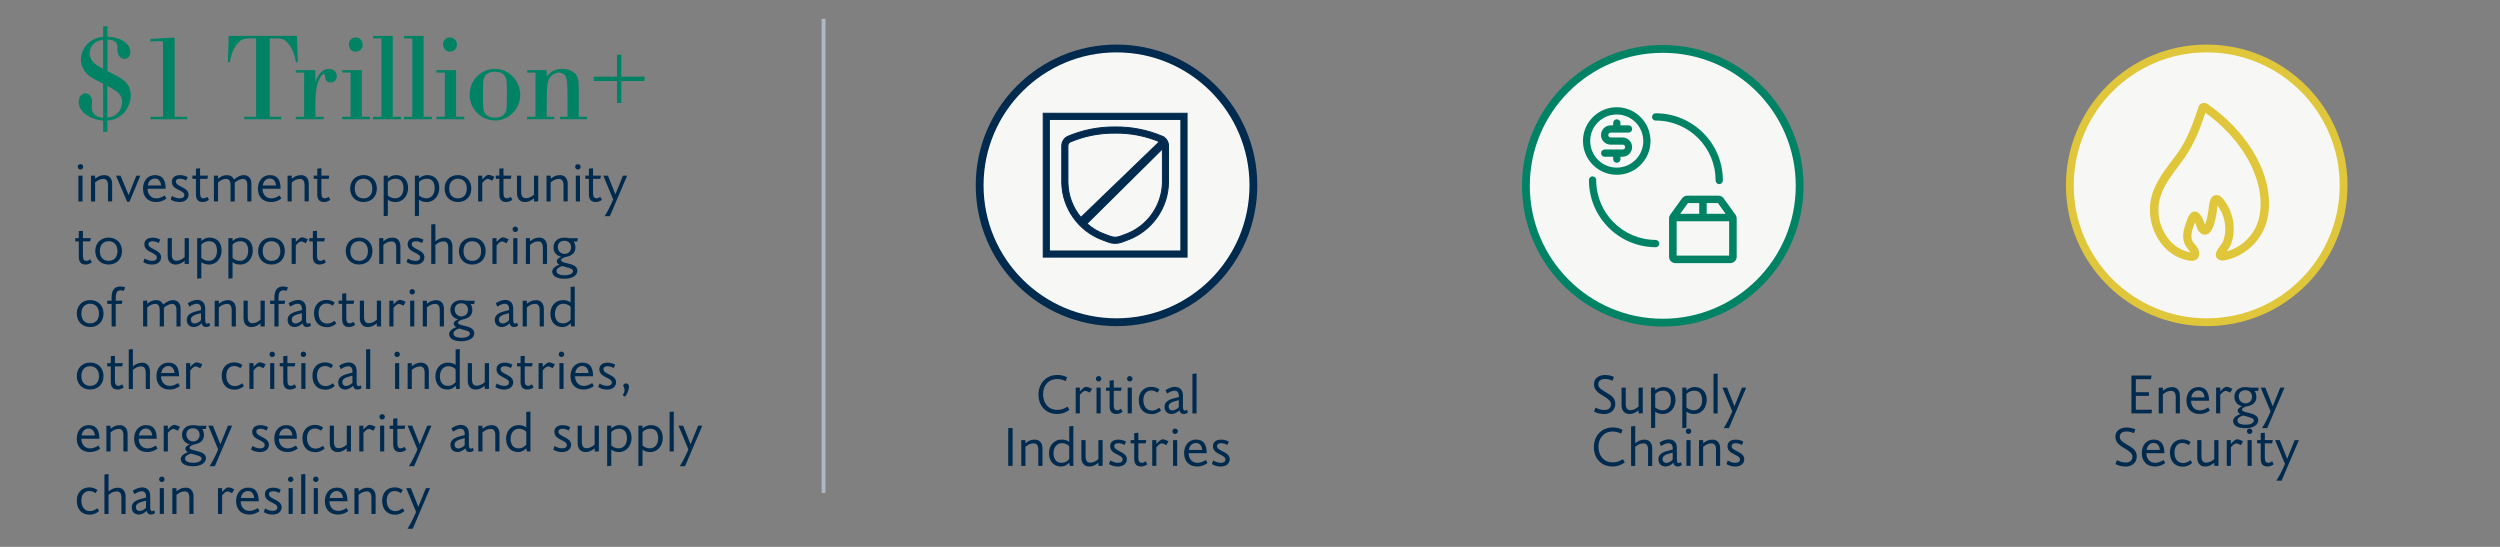 <?xml version="1.0" encoding="UTF-8"?><svg id="Layer_1" xmlns="http://www.w3.org/2000/svg" viewBox="0 0 640 140"><rect x="0" y="0" width="640" height="140" fill="#808080" stroke="none"/><circle cx="285.83" cy="47.45" r="35.04" style="fill:#f7f8f6; stroke:#002a4e; stroke-linecap:round; stroke-linejoin:round; stroke-width:2px;"/><circle cx="425.67" cy="47.56" r="35.04" style="fill:#f7f8f6; stroke:#008265; stroke-linecap:round; stroke-linejoin:round; stroke-width:2px;"/><circle cx="564.92" cy="47.45" r="35.04" style="fill:#f7f8f6; stroke:#e0c63a; stroke-linecap:round; stroke-linejoin:round; stroke-width:2px;"/><path d="m27.48,18.18c2.11,1.06,3.17,1.63,3.94,2.21,1.38,1.02,2.05,2.37,2.05,4.06,0,2.11-1.12,4.22-2.88,5.41-.9.58-1.7.86-3.1,1.02v2.88h-1.09v-2.88c-3.58-.32-6.27-2.4-6.27-4.8,0-1.22.77-2.18,1.76-2.18.93,0,1.73.99,1.66,2.05q-.06,1.18-.06,1.38c0,.86.16,1.44.54,1.82.58.61,1.44.99,2.37.99v-8.7c-.29-.16-.54-.29-.7-.38-2.4-1.22-2.85-1.5-3.58-2.3-.86-.93-1.41-2.27-1.41-3.55,0-1.79.96-3.58,2.5-4.67.9-.61,1.7-.9,3.2-1.15v-2.66h1.09v2.66c3.42.1,5.86,1.76,5.86,3.97,0,1.02-.61,1.7-1.47,1.7-.77,0-1.41-.51-1.66-1.28-.19-.51-.19-.61-.19-1.98,0-.99-.9-1.6-2.53-1.66v8.06Zm-1.09-8c-2.05.22-3.42,1.6-3.42,3.42,0,1.06.54,2.14,1.47,2.82.48.38.8.58,1.95,1.22v-7.46Zm1.09,19.93c.96-.13,1.41-.29,2.02-.67,1.09-.74,1.76-1.98,1.76-3.26,0-1.76-.83-2.66-3.78-4.19v8.13Z" style="fill:#008265; stroke-width:0px;"/><path d="m41.72,11.33c0-.64-.06-.8-.38-.8h-.45l-2.37.1v-.67l6.18-.35v20.29h3.2v.64h-9.38v-.64h3.2V11.33Z" style="fill:#008265; stroke-width:0px;"/><path d="m65.56,9.83h-1.09c-2.11-.03-2.75.19-3.71,1.34-1.02,1.31-1.6,2.75-1.95,4.77h-.48l.22-6.75h17.47l.22,6.75h-.48c-.35-2.02-.93-3.46-1.92-4.77-.99-1.15-1.6-1.38-3.71-1.34h-1.09v20.06h2.98v.64h-9.47v-.64h3.01V9.83Z" style="fill:#008265; stroke-width:0px;"/><path d="m77.85,18.59h-2.14v-.64h5.02v3.04c.86-2.27,1.98-3.36,3.46-3.36,1.18,0,2.02.77,2.02,1.86,0,.93-.67,1.63-1.57,1.63-.83,0-1.38-.58-1.44-1.5-.03-.58-.06-.67-.32-.67-.22,0-.58.32-.86.8-.96,1.63-1.28,3.46-1.28,7.17v2.98h2.11v.64h-7.14v-.64h2.14v-11.29Z" style="fill:#008265; stroke-width:0px;"/><path d="m89.75,18.59h-2.14v-.64h5.02v11.94h2.11v.64h-7.14v-.64h2.14v-11.29Zm3.1-7.17c0,1.02-.8,1.82-1.79,1.82s-1.76-.8-1.76-1.86.74-1.79,1.76-1.79,1.79.8,1.79,1.82Z" style="fill:#008265; stroke-width:0px;"/><path d="m97.66,9.83h-2.14v-.64h5.02v20.7h2.11v.64h-7.14v-.64h2.14V9.83Z" style="fill:#008265; stroke-width:0px;"/><path d="m105.56,9.83h-2.14v-.64h5.02v20.7h2.11v.64h-7.14v-.64h2.14V9.83Z" style="fill:#008265; stroke-width:0px;"/><path d="m113.88,18.59h-2.14v-.64h5.02v11.94h2.11v.64h-7.14v-.64h2.14v-11.29Zm3.1-7.17c0,1.02-.8,1.82-1.79,1.82s-1.76-.8-1.76-1.86.74-1.79,1.76-1.79,1.79.8,1.79,1.82Z" style="fill:#008265; stroke-width:0px;"/><path d="m133.18,24.32c0,3.58-2.94,6.53-6.46,6.53s-6.5-2.94-6.5-6.62,2.91-6.59,6.46-6.59,6.5,2.94,6.5,6.69Zm-9.18-4.61c-.32.64-.35,1.09-.35,4.51,0,3.71.03,4.06.51,4.77.51.77,1.31,1.12,2.56,1.12,1.31,0,2.21-.45,2.69-1.38.32-.61.35-1.09.35-4.45,0-3.74-.03-4.13-.51-4.8-.51-.77-1.31-1.12-2.59-1.12s-2.18.45-2.66,1.34Z" style="fill:#008265; stroke-width:0px;"/><path d="m137.08,18.59h-2.14v-.64h5.02v1.66c1.06-1.38,2.3-1.98,4-1.98,1.31,0,2.59.48,3.3,1.25.7.8.9,1.54.9,3.9v7.1h2.11v.64h-6.91v-.64h1.92v-4.93c0-3.81-.13-4.96-.61-5.6-.35-.48-.93-.77-1.57-.77-.83,0-1.82.51-2.34,1.28-.64.9-.8,2.27-.8,6.21v3.81h1.92v.64h-6.94v-.64h2.14v-11.29Z" style="fill:#008265; stroke-width:0px;"/><path d="m151.99,20.74v-1.12h5.95v-5.63h1.12v5.63h5.95v1.12h-5.95v5.63h-1.12v-5.63h-5.95Z" style="fill:#008265; stroke-width:0px;"/><path d="m20.6,43.4c-.39,0-.7-.31-.7-.7s.31-.69.7-.69.7.31.7.69-.31.7-.7.7Zm-.53,8.17v-6.6h1.06v6.6h-1.06Z" style="fill:#002a4e; stroke-width:0px;"/><path d="m27.64,51.57v-4.13c0-1.05-.36-1.64-1.16-1.64s-1.41.29-2.13.9v4.87h-1.06v-6.6h1.06v.78c.77-.55,1.3-.92,2.38-.92,1.19,0,1.98.83,1.98,2.21v4.52h-1.06Z" style="fill:#002a4e; stroke-width:0px;"/><path d="m33.16,51.64h-.62l-2.84-6.67h1.16l2.06,4.96,1.99-4.96h1.02l-2.77,6.67Z" style="fill:#002a4e; stroke-width:0px;"/><path d="m42.61,50.84c-.74.48-1.43.88-2.68.88-1.98,0-3.32-1.27-3.32-3.43,0-1.96,1.16-3.46,3.07-3.46s2.72,1.22,2.72,3.49h-4.61c0,1.26.7,2.46,2.28,2.46.71,0,1.39-.29,2.1-.73l.43.78Zm-2.97-5.14c-.83,0-1.62.57-1.79,1.78h3.39c-.1-1.05-.64-1.78-1.6-1.78Z" style="fill:#002a4e; stroke-width:0px;"/><path d="m44.03,50.18c.63.34,1.25.6,1.95.6.81,0,1.2-.32,1.2-.88s-.63-.88-1.33-1.23c-.88-.43-1.86-.92-1.86-2.14,0-.95.66-1.7,2.11-1.7.78,0,1.5.25,1.95.52l-.39.85c-.5-.28-1.04-.45-1.57-.45-.57,0-1.05.2-1.05.73,0,.62.52.88,1.33,1.3.95.49,1.9.99,1.9,2.06,0,1.01-.77,1.88-2.33,1.88-.83,0-1.57-.22-2.24-.63l.32-.91Z" style="fill:#002a4e; stroke-width:0px;"/><path d="m53.5,51.15c-.32.25-.9.57-1.57.57-1.09,0-1.77-.53-1.77-1.99v-3.94h-.91v-.83h.91v-1.78l1.06-.11v1.89h2.03l-.17.83h-1.86v3.61c0,.99.28,1.37.88,1.37.34,0,.67-.15.97-.38l.42.74Z" style="fill:#002a4e; stroke-width:0px;"/><path d="m54.76,44.97h1.06v.78c.71-.55,1.33-.92,2.31-.92.8,0,1.44.39,1.77,1.12.9-.69,1.62-1.12,2.51-1.12,1.11,0,1.95.78,1.95,2.09v4.65h-1.05v-4.13c0-1.09-.35-1.64-1.15-1.64-.63,0-1.41.43-2.07.94.01.06.01.22.01.29v4.54h-1.08v-4.13c0-1.09-.35-1.64-1.15-1.64-.71,0-1.33.29-2.05.9v4.87h-1.06v-6.6Z" style="fill:#002a4e; stroke-width:0px;"/><path d="m72.03,50.84c-.74.48-1.43.88-2.68.88-1.98,0-3.32-1.27-3.32-3.43,0-1.96,1.16-3.46,3.07-3.46s2.72,1.22,2.72,3.49h-4.61c0,1.26.7,2.46,2.28,2.46.71,0,1.39-.29,2.1-.73l.43.78Zm-2.97-5.14c-.83,0-1.62.57-1.79,1.78h3.39c-.1-1.05-.64-1.78-1.6-1.78Z" style="fill:#002a4e; stroke-width:0px;"/><path d="m77.97,51.57v-4.13c0-1.05-.36-1.64-1.16-1.64s-1.41.29-2.13.9v4.87h-1.06v-6.6h1.06v.78c.77-.55,1.3-.92,2.38-.92,1.19,0,1.98.83,1.98,2.21v4.52h-1.06Z" style="fill:#002a4e; stroke-width:0px;"/><path d="m84.56,51.15c-.32.25-.9.57-1.57.57-1.09,0-1.77-.53-1.77-1.99v-3.94h-.91v-.83h.91v-1.78l1.06-.11v1.89h2.03l-.17.83h-1.86v3.61c0,.99.28,1.37.88,1.37.34,0,.67-.15.97-.38l.42.74Z" style="fill:#002a4e; stroke-width:0px;"/><path d="m93.06,51.72c-2.06,0-3.42-1.44-3.42-3.45s1.36-3.45,3.42-3.45,3.42,1.43,3.42,3.45-1.37,3.45-3.42,3.45Zm0-5.97c-1.18,0-2.25.73-2.25,2.52s1.08,2.51,2.25,2.51,2.26-.71,2.26-2.49-1.08-2.54-2.26-2.54Z" style="fill:#002a4e; stroke-width:0px;"/><path d="m99.28,45.7c.35-.36,1.13-.87,2.12-.87,1.79,0,3.07,1.15,3.07,3.31,0,1.93-1.29,3.59-3.21,3.59-.84,0-1.53-.25-1.98-.62v4.13l-1.06.1v-10.37h1.06v.73Zm0,4.34c.53.46,1.13.73,1.91.73,1.22,0,2.1-.98,2.1-2.54s-.62-2.48-2.03-2.48c-.91,0-1.57.42-1.98.84v3.45Z" style="fill:#002a4e; stroke-width:0px;"/><path d="m107.27,45.7c.35-.36,1.13-.87,2.12-.87,1.79,0,3.07,1.15,3.07,3.31,0,1.93-1.29,3.59-3.21,3.59-.84,0-1.53-.25-1.98-.62v4.13l-1.06.1v-10.37h1.06v.73Zm0,4.34c.53.46,1.13.73,1.91.73,1.22,0,2.1-.98,2.1-2.54s-.62-2.48-2.03-2.48c-.91,0-1.57.42-1.98.84v3.45Z" style="fill:#002a4e; stroke-width:0px;"/><path d="m117.24,51.72c-2.06,0-3.42-1.44-3.42-3.45s1.36-3.45,3.42-3.45,3.42,1.43,3.42,3.45-1.37,3.45-3.42,3.45Zm0-5.97c-1.18,0-2.25.73-2.25,2.52s1.08,2.51,2.25,2.51,2.26-.71,2.26-2.49-1.08-2.54-2.26-2.54Z" style="fill:#002a4e; stroke-width:0px;"/><path d="m126.02,46.26c-.43-.18-.77-.45-1.2-.45-.35,0-.78.32-1.36,1.01v4.75h-1.06v-6.6h1.06v.92h.04c.6-.59,1.02-1.12,1.6-1.12.53,0,.97.31,1.47.49l-.55.99Z" style="fill:#002a4e; stroke-width:0px;"/><path d="m131.17,51.15c-.32.25-.9.57-1.57.57-1.09,0-1.77-.53-1.77-1.99v-3.94h-.91v-.83h.91v-1.78l1.06-.11v1.89h2.03l-.17.83h-1.86v3.61c0,.99.28,1.37.88,1.37.34,0,.67-.15.97-.38l.42.74Z" style="fill:#002a4e; stroke-width:0px;"/><path d="m133.42,44.97v4.13c0,1.04.35,1.64,1.16,1.64s1.42-.31,2.12-.91v-4.86h1.08v6.6h-1.08v-.8c-.76.55-1.29.95-2.37.95-1.19,0-1.98-.84-1.98-2.23v-4.52h1.06Z" style="fill:#002a4e; stroke-width:0px;"/><path d="m144.26,51.57v-4.13c0-1.05-.36-1.64-1.16-1.64s-1.41.29-2.13.9v4.87h-1.06v-6.6h1.06v.78c.77-.55,1.3-.92,2.38-.92,1.19,0,1.98.83,1.98,2.21v4.52h-1.06Z" style="fill:#002a4e; stroke-width:0px;"/><path d="m147.94,43.4c-.39,0-.7-.31-.7-.7s.31-.69.7-.69.7.31.7.69-.31.7-.7.7Zm-.53,8.17v-6.6h1.06v6.6h-1.06Z" style="fill:#002a4e; stroke-width:0px;"/><path d="m154.1,51.15c-.32.25-.9.57-1.57.57-1.09,0-1.77-.53-1.77-1.99v-3.94h-.91v-.83h.91v-1.78l1.06-.11v1.89h2.03l-.17.83h-1.86v3.61c0,.99.28,1.37.88,1.37.34,0,.67-.15.97-.38l.42.74Z" style="fill:#002a4e; stroke-width:0px;"/><path d="m156.11,55.35h-1.33c.27-.42,1.16-1.92,1.88-3.57l.31-.73-2.52-6.08h1.18l1.91,4.78,1.93-4.78h1.08l-4.43,10.38Z" style="fill:#002a4e; stroke-width:0px;"/><path d="m23.51,67.15c-.32.25-.9.57-1.57.57-1.09,0-1.77-.53-1.77-1.99v-3.94h-.91v-.83h.91v-1.78l1.06-.11v1.89h2.03l-.17.83h-1.86v3.61c0,.99.28,1.37.88,1.37.34,0,.67-.15.97-.38l.42.74Z" style="fill:#002a4e; stroke-width:0px;"/><path d="m27.81,67.72c-2.06,0-3.42-1.44-3.42-3.45s1.36-3.45,3.42-3.45,3.42,1.43,3.42,3.45-1.37,3.45-3.42,3.45Zm0-5.97c-1.18,0-2.25.73-2.25,2.52s1.08,2.51,2.25,2.51,2.26-.71,2.26-2.49-1.08-2.54-2.26-2.54Z" style="fill:#002a4e; stroke-width:0px;"/><path d="m37,66.18c.63.34,1.25.6,1.95.6.81,0,1.2-.32,1.2-.88s-.63-.88-1.33-1.23c-.88-.43-1.86-.92-1.86-2.14,0-.95.66-1.69,2.11-1.69.78,0,1.5.25,1.95.52l-.39.85c-.5-.28-1.04-.45-1.57-.45-.57,0-1.05.2-1.05.73,0,.62.52.88,1.33,1.3.95.49,1.91.99,1.91,2.06,0,1.01-.77,1.88-2.33,1.88-.83,0-1.57-.22-2.24-.63l.32-.91Z" style="fill:#002a4e; stroke-width:0px;"/><path d="m43.99,60.97v4.13c0,1.04.35,1.64,1.16,1.64s1.42-.31,2.12-.91v-4.86h1.08v6.6h-1.08v-.8c-.76.55-1.29.95-2.37.95-1.19,0-1.98-.84-1.98-2.23v-4.52h1.06Z" style="fill:#002a4e; stroke-width:0px;"/><path d="m51.54,61.7c.35-.36,1.13-.87,2.12-.87,1.79,0,3.07,1.15,3.07,3.31,0,1.93-1.29,3.59-3.21,3.59-.84,0-1.53-.25-1.98-.62v4.13l-1.06.1v-10.37h1.06v.73Zm0,4.34c.53.46,1.13.73,1.91.73,1.22,0,2.1-.98,2.1-2.54s-.62-2.48-2.03-2.48c-.91,0-1.57.42-1.98.84v3.45Z" style="fill:#002a4e; stroke-width:0px;"/><path d="m59.53,61.7c.35-.36,1.13-.87,2.12-.87,1.79,0,3.07,1.15,3.07,3.31,0,1.93-1.29,3.59-3.21,3.59-.84,0-1.53-.25-1.98-.62v4.13l-1.06.1v-10.37h1.06v.73Zm0,4.34c.53.46,1.13.73,1.91.73,1.22,0,2.1-.98,2.1-2.54s-.62-2.48-2.03-2.48c-.91,0-1.57.42-1.98.84v3.45Z" style="fill:#002a4e; stroke-width:0px;"/><path d="m69.5,67.72c-2.06,0-3.42-1.44-3.42-3.45s1.36-3.45,3.42-3.45,3.42,1.43,3.42,3.45-1.37,3.45-3.42,3.45Zm0-5.97c-1.18,0-2.25.73-2.25,2.52s1.08,2.51,2.25,2.51,2.26-.71,2.26-2.49-1.08-2.54-2.26-2.54Z" style="fill:#002a4e; stroke-width:0px;"/><path d="m78.28,62.26c-.43-.18-.77-.45-1.2-.45-.35,0-.78.32-1.36,1.01v4.75h-1.06v-6.6h1.06v.92h.04c.6-.59,1.02-1.12,1.6-1.12.53,0,.97.31,1.47.49l-.55.99Z" style="fill:#002a4e; stroke-width:0px;"/><path d="m83.43,67.15c-.32.25-.9.57-1.57.57-1.09,0-1.77-.53-1.77-1.99v-3.94h-.91v-.83h.91v-1.78l1.06-.11v1.89h2.03l-.17.83h-1.86v3.61c0,.99.28,1.37.88,1.37.34,0,.67-.15.97-.38l.42.74Z" style="fill:#002a4e; stroke-width:0px;"/><path d="m91.93,67.72c-2.06,0-3.42-1.44-3.42-3.45s1.36-3.45,3.42-3.45,3.42,1.43,3.42,3.45-1.37,3.45-3.42,3.45Zm0-5.97c-1.18,0-2.25.73-2.25,2.52s1.08,2.51,2.25,2.51,2.26-.71,2.26-2.49-1.08-2.54-2.26-2.54Z" style="fill:#002a4e; stroke-width:0px;"/><path d="m101.43,67.57v-4.13c0-1.05-.36-1.64-1.16-1.64s-1.41.29-2.13.9v4.87h-1.06v-6.6h1.06v.78c.77-.55,1.3-.92,2.38-.92,1.19,0,1.98.83,1.98,2.21v4.52h-1.06Z" style="fill:#002a4e; stroke-width:0px;"/><path d="m104.4,66.18c.63.34,1.25.6,1.95.6.81,0,1.2-.32,1.2-.88s-.63-.88-1.33-1.23c-.88-.43-1.86-.92-1.86-2.14,0-.95.66-1.69,2.11-1.69.78,0,1.5.25,1.95.52l-.39.85c-.5-.28-1.04-.45-1.57-.45-.57,0-1.05.2-1.05.73,0,.62.52.88,1.33,1.3.95.49,1.91.99,1.91,2.06,0,1.01-.77,1.88-2.33,1.88-.83,0-1.57-.22-2.24-.63l.32-.91Z" style="fill:#002a4e; stroke-width:0px;"/><path d="m114.75,67.57v-4.13c0-1.11-.39-1.64-1.16-1.64-.81,0-1.41.29-2.13.9v4.87h-1.06v-10.11l1.06-.11v4.41c.74-.53,1.34-.92,2.38-.92,1.09,0,1.98.73,1.98,2.23v4.51h-1.06Z" style="fill:#002a4e; stroke-width:0px;"/><path d="m120.91,67.72c-2.06,0-3.42-1.44-3.42-3.45s1.36-3.45,3.42-3.45,3.42,1.43,3.42,3.45-1.37,3.45-3.42,3.45Zm0-5.97c-1.18,0-2.25.73-2.25,2.52s1.08,2.51,2.25,2.51,2.26-.71,2.26-2.49-1.08-2.54-2.26-2.54Z" style="fill:#002a4e; stroke-width:0px;"/><path d="m129.68,62.26c-.43-.18-.77-.45-1.2-.45-.35,0-.78.32-1.36,1.01v4.75h-1.06v-6.6h1.06v.92h.04c.6-.59,1.02-1.12,1.6-1.12.53,0,.97.31,1.47.49l-.55.99Z" style="fill:#002a4e; stroke-width:0px;"/><path d="m131.92,59.4c-.39,0-.7-.31-.7-.7s.31-.69.7-.69.7.31.7.69-.31.7-.7.7Zm-.53,8.17v-6.6h1.06v6.6h-1.06Z" style="fill:#002a4e; stroke-width:0px;"/><path d="m138.97,67.57v-4.13c0-1.05-.36-1.64-1.16-1.64s-1.41.29-2.13.9v4.87h-1.06v-6.6h1.06v.78c.77-.55,1.3-.92,2.38-.92,1.19,0,1.98.83,1.98,2.21v4.52h-1.06Z" style="fill:#002a4e; stroke-width:0px;"/><path d="m146.88,61.81c.25.43.43.95.43,1.53,0,2.16-2.17,2.34-2.62,2.48-.95.28-1.06.63-1.06.8,0,.42.88.62,1.78.83,1.13.25,2.4.69,2.4,1.82,0,1.34-1.42,2.09-3.32,2.09s-3.12-.67-3.12-1.85c0-.73.73-1.36,1.82-1.76-.38-.21-.66-.55-.66-.88,0-.43.39-.83,1.12-1.08v-.03c-1.54-.45-1.96-1.51-1.96-2.44,0-1.16.76-2.48,2.75-2.48.52,0,.94.04,1.33.14h2.17l-.17.84h-.88Zm-2.93,6.29c-.92.27-1.48.73-1.48,1.26,0,.74.8,1.11,2.17,1.11,1.25,0,2.05-.49,2.05-1.08,0-.73-1.43-.85-2.73-1.29Zm.53-6.46c-.97,0-1.68.57-1.68,1.57,0,1.09.8,1.79,1.71,1.79s1.68-.6,1.68-1.67-.69-1.69-1.71-1.69Z" style="fill:#002a4e; stroke-width:0px;"/><path d="m23.08,83.72c-2.06,0-3.42-1.44-3.42-3.45s1.36-3.45,3.42-3.45,3.42,1.43,3.42,3.45-1.37,3.45-3.42,3.45Zm0-5.97c-1.18,0-2.25.73-2.25,2.52s1.08,2.51,2.25,2.51,2.26-.71,2.26-2.49-1.08-2.54-2.26-2.54Z" style="fill:#002a4e; stroke-width:0px;"/><path d="m31.7,74.46c-.25-.08-.56-.15-.84-.15-1.18,0-1.23,1.18-1.23,2.24v.42h1.72l-.17.83h-1.55v5.77h-1.06v-5.77h-1.11v-.83h1.11v-.81c0-1.82.7-2.82,2.21-2.82.42,0,.78.06,1.26.22l-.34.9Z" style="fill:#002a4e; stroke-width:0px;"/><path d="m36.63,76.97h1.06v.78c.71-.55,1.33-.92,2.31-.92.8,0,1.44.39,1.77,1.12.9-.69,1.62-1.12,2.51-1.12,1.11,0,1.95.78,1.95,2.09v4.65h-1.05v-4.13c0-1.09-.35-1.64-1.15-1.64-.63,0-1.41.43-2.07.94.01.06.01.22.01.29v4.54h-1.08v-4.13c0-1.09-.35-1.64-1.15-1.64-.71,0-1.33.29-2.04.9v4.88h-1.06v-6.6Z" style="fill:#002a4e; stroke-width:0px;"/><path d="m53.79,83.36c-.31.21-.66.36-1.05.36-.66,0-.99-.36-1.11-.94-.66.62-1.36.94-1.99.94-1.02,0-1.83-.62-1.83-1.82s.88-1.79,2.41-2.2l1.25-.32v-.25c0-.95-.41-1.37-1.11-1.37-.63,0-1.22.32-1.88.74l-.42-.88c.85-.55,1.68-.84,2.45-.84,1.05,0,2.02.64,2.02,2.19v2.79c0,.66.08,1.09.49,1.09.14,0,.28-.07.55-.21l.22.73Zm-2.33-3.19c-2.02.48-2.59.85-2.59,1.7,0,.56.39.94.95.94.45,0,1.23-.32,1.64-.84v-1.79Z" style="fill:#002a4e; stroke-width:0px;"/><path d="m59.31,83.57v-4.13c0-1.05-.36-1.64-1.16-1.64s-1.41.29-2.13.9v4.88h-1.06v-6.6h1.06v.78c.77-.55,1.3-.92,2.38-.92,1.19,0,1.98.83,1.98,2.21v4.52h-1.06Z" style="fill:#002a4e; stroke-width:0px;"/><path d="m63.42,76.97v4.13c0,1.04.35,1.64,1.16,1.64s1.42-.31,2.12-.91v-4.86h1.08v6.6h-1.08v-.8c-.76.55-1.29.95-2.37.95-1.19,0-1.98-.84-1.98-2.23v-4.52h1.06Z" style="fill:#002a4e; stroke-width:0px;"/><path d="m73.38,74.46c-.25-.08-.56-.15-.84-.15-1.18,0-1.23,1.18-1.23,2.24v.42h1.72l-.17.83h-1.55v5.77h-1.06v-5.77h-1.11v-.83h1.11v-.81c0-1.82.7-2.82,2.21-2.82.42,0,.78.06,1.26.22l-.34.9Z" style="fill:#002a4e; stroke-width:0px;"/><path d="m79.61,83.36c-.31.21-.66.36-1.05.36-.66,0-.99-.36-1.11-.94-.66.62-1.36.94-1.99.94-1.02,0-1.83-.62-1.83-1.82s.88-1.79,2.41-2.2l1.25-.32v-.25c0-.95-.41-1.37-1.11-1.37-.63,0-1.22.32-1.88.74l-.42-.88c.85-.55,1.68-.84,2.45-.84,1.05,0,2.02.64,2.02,2.19v2.79c0,.66.08,1.09.49,1.09.14,0,.28-.07.55-.21l.22.73Zm-2.33-3.19c-2.02.48-2.59.85-2.59,1.7,0,.56.39.94.95.94.45,0,1.23-.32,1.64-.84v-1.79Z" style="fill:#002a4e; stroke-width:0px;"/><path d="m86.09,82.81c-.46.43-1.26.95-2.35.95-2.2,0-3.35-1.44-3.35-3.64,0-2.02,1.33-3.35,3.21-3.35.88,0,1.62.31,2.09.7l-.52.79c-.34-.28-.92-.56-1.55-.56-1.23,0-2.06.87-2.06,2.45s.8,2.69,2.2,2.69c.88,0,1.47-.42,1.86-.73l.48.7Z" style="fill:#002a4e; stroke-width:0px;"/><path d="m90.93,83.15c-.32.25-.9.57-1.57.57-1.09,0-1.77-.53-1.77-1.99v-3.94h-.91v-.83h.91v-1.78l1.06-.11v1.89h2.03l-.17.83h-1.86v3.61c0,.99.28,1.37.88,1.37.34,0,.67-.15.97-.38l.42.74Z" style="fill:#002a4e; stroke-width:0px;"/><path d="m93.19,76.97v4.13c0,1.04.35,1.64,1.16,1.64s1.42-.31,2.12-.91v-4.86h1.08v6.6h-1.08v-.8c-.76.55-1.29.95-2.37.95-1.19,0-1.98-.84-1.98-2.23v-4.52h1.06Z" style="fill:#002a4e; stroke-width:0px;"/><path d="m103.29,78.26c-.43-.18-.77-.45-1.2-.45-.35,0-.78.32-1.36,1.01v4.75h-1.06v-6.6h1.06v.92h.04c.6-.59,1.02-1.12,1.6-1.12.53,0,.97.31,1.47.49l-.55,1Z" style="fill:#002a4e; stroke-width:0px;"/><path d="m105.53,75.4c-.39,0-.7-.31-.7-.7s.31-.69.7-.69.7.31.7.69-.31.7-.7.7Zm-.53,8.17v-6.6h1.06v6.6h-1.06Z" style="fill:#002a4e; stroke-width:0px;"/><path d="m112.58,83.57v-4.13c0-1.05-.36-1.64-1.16-1.64s-1.41.29-2.13.9v4.88h-1.06v-6.6h1.06v.78c.77-.55,1.3-.92,2.38-.92,1.19,0,1.98.83,1.98,2.21v4.52h-1.06Z" style="fill:#002a4e; stroke-width:0px;"/><path d="m120.49,77.81c.25.43.43.95.43,1.53,0,2.16-2.17,2.34-2.62,2.48-.95.28-1.06.63-1.06.8,0,.42.88.62,1.78.83,1.13.25,2.4.69,2.4,1.82,0,1.34-1.42,2.09-3.32,2.09s-3.12-.67-3.12-1.85c0-.73.73-1.36,1.82-1.76-.38-.21-.66-.55-.66-.88,0-.43.39-.83,1.12-1.08v-.03c-1.54-.45-1.96-1.51-1.96-2.44,0-1.16.76-2.48,2.75-2.48.52,0,.94.04,1.33.14h2.17l-.17.84h-.88Zm-2.93,6.29c-.92.27-1.48.73-1.48,1.26,0,.74.8,1.11,2.17,1.11,1.25,0,2.05-.49,2.05-1.08,0-.73-1.43-.85-2.73-1.29Zm.53-6.46c-.97,0-1.68.57-1.68,1.57,0,1.09.8,1.79,1.71,1.79s1.68-.6,1.68-1.67-.69-1.69-1.71-1.69Z" style="fill:#002a4e; stroke-width:0px;"/><path d="m132.64,83.36c-.31.21-.66.36-1.05.36-.66,0-.99-.36-1.11-.94-.66.62-1.36.94-1.99.94-1.02,0-1.83-.62-1.83-1.82s.88-1.79,2.41-2.2l1.25-.32v-.25c0-.95-.41-1.37-1.11-1.37-.63,0-1.22.32-1.88.74l-.42-.88c.85-.55,1.68-.84,2.45-.84,1.05,0,2.02.64,2.02,2.19v2.79c0,.66.08,1.09.49,1.09.14,0,.28-.07.55-.21l.22.73Zm-2.33-3.19c-2.02.48-2.59.85-2.59,1.7,0,.56.39.94.95.94.45,0,1.23-.32,1.64-.84v-1.79Z" style="fill:#002a4e; stroke-width:0px;"/><path d="m138.16,83.57v-4.13c0-1.05-.36-1.64-1.16-1.64s-1.41.29-2.13.9v4.88h-1.06v-6.6h1.06v.78c.77-.55,1.3-.92,2.38-.92,1.19,0,1.98.83,1.98,2.21v4.52h-1.06Z" style="fill:#002a4e; stroke-width:0px;"/><path d="m146.08,82.74c-.42.45-1.04.98-2.14.98-1.77,0-3.04-1.29-3.04-3.43,0-1.93,1.29-3.46,3.19-3.46.71,0,1.42.14,1.99.59v-3.96l1.06-.11v10.23h-.9l-.17-.83Zm0-4.19c-.5-.59-1.3-.8-1.9-.8-1.23,0-2.12,1.05-2.12,2.59,0,1.29.59,2.44,2.02,2.44,1.02,0,1.6-.5,2-.95v-3.28Z" style="fill:#002a4e; stroke-width:0px;"/><path d="m23.08,99.72c-2.06,0-3.42-1.44-3.42-3.45s1.36-3.45,3.42-3.45,3.42,1.43,3.42,3.45-1.37,3.45-3.42,3.45Zm0-5.97c-1.18,0-2.25.73-2.25,2.52s1.08,2.51,2.25,2.51,2.26-.71,2.26-2.49-1.08-2.54-2.26-2.54Z" style="fill:#002a4e; stroke-width:0px;"/><path d="m31.7,99.15c-.32.25-.9.57-1.57.57-1.09,0-1.77-.53-1.77-1.99v-3.94h-.91v-.83h.91v-1.78l1.06-.11v1.89h2.03l-.17.83h-1.86v3.61c0,.99.28,1.37.88,1.37.34,0,.67-.15.97-.38l.42.74Z" style="fill:#002a4e; stroke-width:0px;"/><path d="m37.31,99.57v-4.13c0-1.11-.39-1.64-1.16-1.64-.81,0-1.41.29-2.13.9v4.88h-1.06v-10.11l1.06-.11v4.41c.74-.53,1.34-.92,2.38-.92,1.09,0,1.98.73,1.98,2.23v4.51h-1.06Z" style="fill:#002a4e; stroke-width:0px;"/><path d="m46.05,98.84c-.74.48-1.43.88-2.68.88-1.98,0-3.32-1.27-3.32-3.43,0-1.96,1.16-3.46,3.07-3.46s2.72,1.22,2.72,3.49h-4.61c0,1.26.7,2.47,2.28,2.47.71,0,1.39-.29,2.1-.73l.43.78Zm-2.97-5.14c-.83,0-1.62.57-1.79,1.78h3.39c-.1-1.05-.64-1.78-1.6-1.78Z" style="fill:#002a4e; stroke-width:0px;"/><path d="m51.26,94.26c-.43-.18-.77-.45-1.2-.45-.35,0-.78.32-1.36,1.01v4.75h-1.06v-6.6h1.06v.92h.04c.6-.59,1.02-1.12,1.6-1.12.53,0,.97.31,1.47.49l-.55,1Z" style="fill:#002a4e; stroke-width:0px;"/><path d="m62.46,98.81c-.46.43-1.26.95-2.35.95-2.2,0-3.35-1.44-3.35-3.64,0-2.02,1.33-3.35,3.21-3.35.88,0,1.62.31,2.09.7l-.52.79c-.34-.28-.92-.56-1.55-.56-1.23,0-2.06.87-2.06,2.45s.8,2.69,2.2,2.69c.88,0,1.47-.42,1.86-.73l.48.7Z" style="fill:#002a4e; stroke-width:0px;"/><path d="m67.46,94.26c-.43-.18-.77-.45-1.2-.45-.35,0-.78.32-1.36,1.01v4.75h-1.06v-6.6h1.06v.92h.04c.6-.59,1.02-1.12,1.6-1.12.53,0,.97.31,1.47.49l-.55,1Z" style="fill:#002a4e; stroke-width:0px;"/><path d="m69.69,91.4c-.39,0-.7-.31-.7-.7s.31-.69.7-.69.7.31.7.69-.31.7-.7.7Zm-.53,8.17v-6.6h1.06v6.6h-1.06Z" style="fill:#002a4e; stroke-width:0px;"/><path d="m75.86,99.15c-.32.25-.9.57-1.57.57-1.09,0-1.77-.53-1.77-1.99v-3.94h-.91v-.83h.91v-1.78l1.06-.11v1.89h2.03l-.17.83h-1.86v3.61c0,.99.28,1.37.88,1.37.34,0,.67-.15.97-.38l.42.74Z" style="fill:#002a4e; stroke-width:0px;"/><path d="m77.67,91.4c-.39,0-.7-.31-.7-.7s.31-.69.7-.69.7.31.7.69-.31.7-.7.7Zm-.53,8.17v-6.6h1.06v6.6h-1.06Z" style="fill:#002a4e; stroke-width:0px;"/><path d="m85.68,98.81c-.46.43-1.26.95-2.35.95-2.2,0-3.35-1.44-3.35-3.64,0-2.02,1.33-3.35,3.21-3.35.88,0,1.62.31,2.09.7l-.52.79c-.34-.28-.92-.56-1.55-.56-1.23,0-2.06.87-2.06,2.45s.8,2.69,2.2,2.69c.88,0,1.47-.42,1.86-.73l.48.7Z" style="fill:#002a4e; stroke-width:0px;"/><path d="m92.56,99.36c-.31.21-.66.36-1.05.36-.66,0-.99-.36-1.11-.94-.66.62-1.36.94-1.99.94-1.02,0-1.83-.62-1.83-1.82s.88-1.79,2.41-2.2l1.25-.32v-.25c0-.95-.41-1.37-1.11-1.37-.63,0-1.22.32-1.88.74l-.42-.88c.85-.55,1.68-.84,2.45-.84,1.05,0,2.02.64,2.02,2.19v2.79c0,.66.08,1.09.49,1.09.14,0,.28-.07.55-.21l.22.73Zm-2.33-3.19c-2.02.48-2.59.85-2.59,1.7,0,.56.39.94.95.94.45,0,1.23-.32,1.64-.84v-1.79Z" style="fill:#002a4e; stroke-width:0px;"/><path d="m93.72,99.57v-10.11l1.06-.11v10.23h-1.06Z" style="fill:#002a4e; stroke-width:0px;"/><path d="m101.67,91.4c-.39,0-.7-.31-.7-.7s.31-.69.7-.69.7.31.7.69-.31.7-.7.7Zm-.53,8.17v-6.6h1.06v6.6h-1.06Z" style="fill:#002a4e; stroke-width:0px;"/><path d="m108.71,99.57v-4.13c0-1.05-.36-1.64-1.16-1.64s-1.41.29-2.13.9v4.88h-1.06v-6.6h1.06v.78c.77-.55,1.3-.92,2.38-.92,1.19,0,1.98.83,1.98,2.21v4.52h-1.06Z" style="fill:#002a4e; stroke-width:0px;"/><path d="m116.64,98.74c-.42.45-1.04.98-2.14.98-1.77,0-3.04-1.29-3.04-3.43,0-1.93,1.29-3.46,3.19-3.46.71,0,1.42.14,1.99.59v-3.96l1.06-.11v10.23h-.9l-.17-.83Zm0-4.19c-.5-.59-1.3-.8-1.9-.8-1.23,0-2.12,1.05-2.12,2.59,0,1.29.59,2.44,2.02,2.44,1.02,0,1.6-.5,2-.95v-3.28Z" style="fill:#002a4e; stroke-width:0px;"/><path d="m120.82,92.97v4.13c0,1.04.35,1.64,1.16,1.64s1.42-.31,2.12-.91v-4.86h1.08v6.6h-1.08v-.8c-.76.55-1.29.95-2.37.95-1.19,0-1.98-.84-1.98-2.23v-4.52h1.06Z" style="fill:#002a4e; stroke-width:0px;"/><path d="m127.15,98.18c.63.34,1.25.6,1.95.6.81,0,1.2-.32,1.2-.88s-.63-.88-1.33-1.23c-.88-.43-1.86-.92-1.86-2.14,0-.95.66-1.69,2.11-1.69.78,0,1.5.25,1.95.52l-.39.85c-.5-.28-1.04-.45-1.57-.45-.57,0-1.05.2-1.05.73,0,.62.52.88,1.33,1.3.95.49,1.9,1,1.9,2.06,0,1.01-.77,1.88-2.33,1.88-.83,0-1.57-.22-2.24-.63l.32-.91Z" style="fill:#002a4e; stroke-width:0px;"/><path d="m136.61,99.15c-.32.25-.9.57-1.57.57-1.09,0-1.77-.53-1.77-1.99v-3.94h-.91v-.83h.91v-1.78l1.06-.11v1.89h2.03l-.17.83h-1.86v3.61c0,.99.28,1.37.88,1.37.34,0,.67-.15.97-.38l.42.74Z" style="fill:#002a4e; stroke-width:0px;"/><path d="m141.5,94.26c-.43-.18-.77-.45-1.2-.45-.35,0-.78.32-1.36,1.01v4.75h-1.06v-6.6h1.06v.92h.04c.6-.59,1.02-1.12,1.6-1.12.53,0,.97.31,1.47.49l-.55,1Z" style="fill:#002a4e; stroke-width:0px;"/><path d="m143.74,91.4c-.39,0-.7-.31-.7-.7s.31-.69.7-.69.7.31.7.69-.31.7-.7.7Zm-.53,8.17v-6.6h1.06v6.6h-1.06Z" style="fill:#002a4e; stroke-width:0px;"/><path d="m152.04,98.84c-.74.48-1.43.88-2.68.88-1.98,0-3.32-1.27-3.32-3.43,0-1.96,1.16-3.46,3.07-3.46s2.72,1.22,2.72,3.49h-4.61c0,1.26.7,2.47,2.28,2.47.71,0,1.39-.29,2.1-.73l.43.78Zm-2.97-5.14c-.83,0-1.62.57-1.79,1.78h3.39c-.1-1.05-.64-1.78-1.6-1.78Z" style="fill:#002a4e; stroke-width:0px;"/><path d="m153.47,98.18c.63.34,1.25.6,1.95.6.81,0,1.2-.32,1.2-.88s-.63-.88-1.33-1.23c-.88-.43-1.86-.92-1.86-2.14,0-.95.66-1.69,2.11-1.69.78,0,1.5.25,1.95.52l-.39.85c-.5-.28-1.04-.45-1.57-.45-.57,0-1.05.2-1.05.73,0,.62.52.88,1.33,1.3.95.49,1.91,1,1.91,2.06,0,1.01-.77,1.88-2.33,1.88-.83,0-1.57-.22-2.24-.63l.32-.91Z" style="fill:#002a4e; stroke-width:0px;"/><path d="m159.42,101.12c.32-.43.46-.85.46-1.26,0-.38-.11-.73-.34-1.05,0-.43.39-.66.69-.66.55,0,.78.38.78.83,0,1.01-.59,2.06-1.04,2.58l-.56-.43Z" style="fill:#002a4e; stroke-width:0px;"/><path d="m25.65,114.84c-.74.48-1.43.88-2.68.88-1.98,0-3.32-1.27-3.32-3.43,0-1.96,1.16-3.46,3.07-3.46s2.72,1.22,2.72,3.49h-4.61c0,1.26.7,2.47,2.28,2.47.71,0,1.39-.29,2.1-.73l.43.78Zm-2.97-5.14c-.83,0-1.62.57-1.79,1.78h3.39c-.1-1.05-.64-1.78-1.6-1.78Z" style="fill:#002a4e; stroke-width:0px;"/><path d="m31.59,115.57v-4.13c0-1.05-.36-1.64-1.16-1.64s-1.41.29-2.13.9v4.88h-1.06v-6.6h1.06v.78c.77-.55,1.3-.92,2.38-.92,1.19,0,1.98.83,1.98,2.21v4.52h-1.06Z" style="fill:#002a4e; stroke-width:0px;"/><path d="m40.33,114.84c-.74.48-1.43.88-2.68.88-1.98,0-3.32-1.27-3.32-3.43,0-1.96,1.16-3.46,3.07-3.46s2.72,1.22,2.72,3.49h-4.61c0,1.26.7,2.47,2.28,2.47.71,0,1.39-.29,2.1-.73l.43.78Zm-2.97-5.14c-.83,0-1.62.57-1.79,1.78h3.39c-.1-1.05-.64-1.78-1.6-1.78Z" style="fill:#002a4e; stroke-width:0px;"/><path d="m45.53,110.26c-.43-.18-.77-.45-1.2-.45-.35,0-.78.32-1.36,1.01v4.75h-1.06v-6.6h1.06v.92h.04c.6-.59,1.02-1.12,1.6-1.12.53,0,.97.31,1.47.49l-.55,1Z" style="fill:#002a4e; stroke-width:0px;"/><path d="m51.79,109.81c.25.43.43.95.43,1.53,0,2.16-2.17,2.34-2.62,2.48-.95.28-1.06.63-1.06.8,0,.42.88.62,1.78.83,1.13.25,2.4.69,2.4,1.82,0,1.34-1.42,2.09-3.32,2.09s-3.12-.67-3.12-1.85c0-.73.73-1.36,1.82-1.76-.38-.21-.66-.55-.66-.88,0-.43.39-.83,1.12-1.08v-.03c-1.54-.45-1.96-1.51-1.96-2.44,0-1.16.76-2.48,2.75-2.48.52,0,.94.04,1.33.14h2.17l-.17.84h-.88Zm-2.93,6.29c-.92.27-1.48.73-1.48,1.26,0,.74.8,1.11,2.17,1.11,1.25,0,2.05-.49,2.05-1.08,0-.73-1.43-.85-2.73-1.29Zm.53-6.46c-.97,0-1.68.57-1.68,1.57,0,1.09.8,1.79,1.71,1.79s1.68-.6,1.68-1.67-.69-1.69-1.71-1.69Z" style="fill:#002a4e; stroke-width:0px;"/><path d="m54.99,119.35h-1.33c.27-.42,1.16-1.92,1.88-3.57l.31-.73-2.52-6.08h1.18l1.91,4.78,1.93-4.78h1.08l-4.43,10.38Z" style="fill:#002a4e; stroke-width:0px;"/><path d="m64.61,114.18c.63.34,1.25.6,1.95.6.81,0,1.2-.32,1.2-.88s-.63-.88-1.33-1.23c-.88-.43-1.86-.92-1.86-2.14,0-.95.66-1.69,2.11-1.69.78,0,1.5.25,1.95.52l-.39.85c-.5-.28-1.04-.45-1.57-.45-.57,0-1.05.2-1.05.73,0,.62.52.88,1.33,1.3.95.49,1.9,1,1.9,2.06,0,1.01-.77,1.88-2.33,1.88-.83,0-1.57-.22-2.24-.63l.32-.91Z" style="fill:#002a4e; stroke-width:0px;"/><path d="m76.22,114.84c-.74.48-1.43.88-2.68.88-1.98,0-3.32-1.27-3.32-3.43,0-1.96,1.16-3.46,3.07-3.46s2.72,1.22,2.72,3.49h-4.61c0,1.26.7,2.47,2.28,2.47.71,0,1.39-.29,2.1-.73l.43.78Zm-2.97-5.14c-.83,0-1.62.57-1.79,1.78h3.39c-.1-1.05-.64-1.78-1.6-1.78Z" style="fill:#002a4e; stroke-width:0px;"/><path d="m83.12,114.81c-.46.43-1.26.95-2.35.95-2.2,0-3.35-1.44-3.35-3.64,0-2.02,1.33-3.35,3.21-3.35.88,0,1.62.31,2.09.7l-.52.79c-.34-.28-.92-.56-1.55-.56-1.23,0-2.06.87-2.06,2.45s.8,2.69,2.2,2.69c.88,0,1.47-.42,1.86-.73l.48.7Z" style="fill:#002a4e; stroke-width:0px;"/><path d="m85.49,108.97v4.13c0,1.04.35,1.64,1.16,1.64s1.42-.31,2.12-.91v-4.86h1.08v6.6h-1.08v-.8c-.76.55-1.29.95-2.37.95-1.19,0-1.98-.84-1.98-2.23v-4.52h1.06Z" style="fill:#002a4e; stroke-width:0px;"/><path d="m95.6,110.26c-.43-.18-.77-.45-1.2-.45-.35,0-.78.32-1.36,1.01v4.75h-1.06v-6.6h1.06v.92h.04c.6-.59,1.02-1.12,1.6-1.12.53,0,.97.31,1.47.49l-.55,1Z" style="fill:#002a4e; stroke-width:0px;"/><path d="m97.83,107.4c-.39,0-.7-.31-.7-.7s.31-.69.7-.69.7.31.7.69-.31.7-.7.7Zm-.53,8.17v-6.6h1.06v6.6h-1.06Z" style="fill:#002a4e; stroke-width:0px;"/><path d="m104,115.15c-.32.25-.9.57-1.57.57-1.09,0-1.77-.53-1.77-1.99v-3.94h-.91v-.83h.91v-1.78l1.06-.11v1.89h2.03l-.17.83h-1.86v3.61c0,.99.28,1.37.88,1.37.34,0,.67-.15.97-.38l.42.74Z" style="fill:#002a4e; stroke-width:0px;"/><path d="m106.01,119.35h-1.33c.27-.42,1.16-1.92,1.88-3.57l.31-.73-2.52-6.08h1.18l1.91,4.78,1.93-4.78h1.08l-4.43,10.38Z" style="fill:#002a4e; stroke-width:0px;"/><path d="m121.29,115.36c-.31.21-.66.36-1.05.36-.66,0-.99-.36-1.11-.94-.66.62-1.36.94-1.99.94-1.02,0-1.83-.62-1.83-1.82s.88-1.79,2.41-2.2l1.25-.32v-.25c0-.95-.41-1.37-1.11-1.37-.63,0-1.22.32-1.88.74l-.42-.88c.85-.55,1.68-.84,2.45-.84,1.05,0,2.02.64,2.02,2.19v2.79c0,.66.08,1.09.49,1.09.14,0,.28-.07.55-.21l.22.73Zm-2.33-3.19c-2.02.48-2.59.85-2.59,1.7,0,.56.39.94.95.94.45,0,1.23-.32,1.64-.84v-1.79Z" style="fill:#002a4e; stroke-width:0px;"/><path d="m126.8,115.57v-4.13c0-1.05-.36-1.64-1.16-1.64s-1.41.29-2.13.9v4.88h-1.06v-6.6h1.06v.78c.77-.55,1.3-.92,2.38-.92,1.19,0,1.98.83,1.98,2.21v4.52h-1.06Z" style="fill:#002a4e; stroke-width:0px;"/><path d="m134.73,114.74c-.42.45-1.04.98-2.14.98-1.77,0-3.04-1.29-3.04-3.43,0-1.93,1.29-3.46,3.19-3.46.71,0,1.42.14,1.99.59v-3.96l1.06-.11v10.23h-.9l-.17-.83Zm0-4.19c-.5-.59-1.3-.8-1.9-.8-1.23,0-2.12,1.05-2.12,2.59,0,1.29.59,2.44,2.02,2.44,1.02,0,1.6-.5,2-.95v-3.28Z" style="fill:#002a4e; stroke-width:0px;"/><path d="m141.96,114.18c.63.34,1.25.6,1.95.6.81,0,1.2-.32,1.2-.88s-.63-.88-1.33-1.23c-.88-.43-1.86-.92-1.86-2.14,0-.95.66-1.69,2.11-1.69.78,0,1.5.25,1.95.52l-.39.85c-.5-.28-1.04-.45-1.57-.45-.57,0-1.05.2-1.05.73,0,.62.52.88,1.33,1.3.95.49,1.91,1,1.91,2.06,0,1.01-.77,1.88-2.33,1.88-.83,0-1.57-.22-2.24-.63l.32-.91Z" style="fill:#002a4e; stroke-width:0px;"/><path d="m148.95,108.97v4.13c0,1.04.35,1.64,1.16,1.64s1.42-.31,2.12-.91v-4.86h1.08v6.6h-1.08v-.8c-.76.55-1.29.95-2.37.95-1.19,0-1.98-.84-1.98-2.23v-4.52h1.06Z" style="fill:#002a4e; stroke-width:0px;"/><path d="m156.49,109.7c.35-.36,1.13-.87,2.12-.87,1.79,0,3.07,1.15,3.07,3.31,0,1.93-1.29,3.59-3.21,3.59-.84,0-1.53-.25-1.98-.62v4.13l-1.06.1v-10.37h1.06v.73Zm0,4.34c.53.46,1.13.73,1.91.73,1.22,0,2.1-.98,2.1-2.54s-.62-2.48-2.03-2.48c-.91,0-1.57.42-1.98.84v3.45Z" style="fill:#002a4e; stroke-width:0px;"/><path d="m164.49,109.7c.35-.36,1.13-.87,2.11-.87,1.79,0,3.07,1.15,3.07,3.31,0,1.93-1.29,3.59-3.21,3.59-.84,0-1.53-.25-1.97-.62v4.13l-1.06.1v-10.37h1.06v.73Zm0,4.34c.53.46,1.13.73,1.9.73,1.22,0,2.1-.98,2.1-2.54s-.62-2.48-2.03-2.48c-.91,0-1.57.42-1.97.84v3.45Z" style="fill:#002a4e; stroke-width:0px;"/><path d="m171.42,115.57v-10.11l1.06-.11v10.23h-1.06Z" style="fill:#002a4e; stroke-width:0px;"/><path d="m175.36,119.35h-1.33c.27-.42,1.16-1.92,1.88-3.57l.31-.73-2.52-6.08h1.18l1.91,4.78,1.93-4.78h1.08l-4.43,10.38Z" style="fill:#002a4e; stroke-width:0px;"/><path d="m25.36,130.81c-.46.43-1.26.95-2.35.95-2.2,0-3.35-1.44-3.35-3.64,0-2.02,1.33-3.35,3.21-3.35.88,0,1.62.31,2.09.7l-.52.79c-.34-.28-.92-.56-1.55-.56-1.23,0-2.06.87-2.06,2.45s.8,2.69,2.2,2.69c.88,0,1.47-.42,1.86-.73l.48.7Z" style="fill:#002a4e; stroke-width:0px;"/><path d="m31.08,131.57v-4.13c0-1.11-.39-1.64-1.16-1.64-.81,0-1.41.29-2.13.9v4.88h-1.06v-10.11l1.06-.11v4.41c.74-.53,1.34-.92,2.38-.92,1.09,0,1.98.73,1.98,2.23v4.51h-1.06Z" style="fill:#002a4e; stroke-width:0px;"/><path d="m39.71,131.36c-.31.21-.66.36-1.05.36-.66,0-.99-.36-1.11-.94-.66.62-1.36.94-1.99.94-1.02,0-1.83-.62-1.83-1.82s.88-1.79,2.41-2.2l1.25-.32v-.25c0-.95-.41-1.37-1.11-1.37-.63,0-1.22.32-1.88.74l-.42-.88c.85-.55,1.68-.84,2.45-.84,1.05,0,2.02.64,2.02,2.19v2.79c0,.66.08,1.09.49,1.09.14,0,.28-.07.55-.21l.22.73Zm-2.33-3.19c-2.02.48-2.59.85-2.59,1.7,0,.56.39.94.95.94.45,0,1.23-.32,1.64-.84v-1.79Z" style="fill:#002a4e; stroke-width:0px;"/><path d="m41.43,123.4c-.39,0-.7-.31-.7-.7s.31-.69.7-.69.7.31.7.69-.31.7-.7.7Zm-.53,8.17v-6.6h1.06v6.6h-1.06Z" style="fill:#002a4e; stroke-width:0px;"/><path d="m48.47,131.57v-4.13c0-1.05-.36-1.64-1.16-1.64s-1.41.29-2.13.9v4.88h-1.06v-6.6h1.06v.78c.77-.55,1.3-.92,2.38-.92,1.19,0,1.98.83,1.98,2.21v4.52h-1.06Z" style="fill:#002a4e; stroke-width:0px;"/><path d="m59.42,126.26c-.43-.18-.77-.45-1.2-.45-.35,0-.78.32-1.36,1.01v4.75h-1.06v-6.6h1.06v.92h.04c.6-.59,1.02-1.12,1.6-1.12.53,0,.97.31,1.47.49l-.55,1Z" style="fill:#002a4e; stroke-width:0px;"/><path d="m66.44,130.84c-.74.48-1.43.88-2.68.88-1.98,0-3.32-1.27-3.32-3.43,0-1.96,1.16-3.46,3.07-3.46s2.72,1.22,2.72,3.49h-4.61c0,1.26.7,2.47,2.28,2.47.71,0,1.39-.29,2.1-.73l.43.78Zm-2.97-5.14c-.83,0-1.62.57-1.79,1.78h3.39c-.1-1.05-.64-1.78-1.6-1.78Z" style="fill:#002a4e; stroke-width:0px;"/><path d="m67.86,130.18c.63.34,1.25.6,1.95.6.81,0,1.2-.32,1.2-.88s-.63-.88-1.33-1.23c-.88-.43-1.86-.92-1.86-2.14,0-.95.66-1.69,2.11-1.69.78,0,1.5.25,1.95.52l-.39.85c-.5-.28-1.04-.45-1.57-.45-.57,0-1.05.2-1.05.73,0,.62.52.88,1.33,1.3.95.49,1.9,1,1.9,2.06,0,1.01-.77,1.88-2.33,1.88-.83,0-1.57-.22-2.24-.63l.32-.91Z" style="fill:#002a4e; stroke-width:0px;"/><path d="m74.41,123.4c-.39,0-.7-.31-.7-.7s.31-.69.7-.69.7.31.7.69-.31.7-.7.7Zm-.53,8.17v-6.6h1.06v6.6h-1.06Z" style="fill:#002a4e; stroke-width:0px;"/><path d="m77.1,131.57v-10.11l1.06-.11v10.23h-1.06Z" style="fill:#002a4e; stroke-width:0px;"/><path d="m80.85,123.4c-.39,0-.7-.31-.7-.7s.31-.69.7-.69.7.31.7.69-.31.7-.7.7Zm-.53,8.17v-6.6h1.06v6.6h-1.06Z" style="fill:#002a4e; stroke-width:0px;"/><path d="m89.16,130.84c-.74.48-1.43.88-2.68.88-1.98,0-3.32-1.27-3.32-3.43,0-1.96,1.16-3.46,3.07-3.46s2.72,1.22,2.72,3.49h-4.61c0,1.26.7,2.47,2.28,2.47.71,0,1.39-.29,2.1-.73l.43.78Zm-2.97-5.14c-.83,0-1.62.57-1.79,1.78h3.39c-.1-1.05-.64-1.78-1.6-1.78Z" style="fill:#002a4e; stroke-width:0px;"/><path d="m95.09,131.57v-4.13c0-1.05-.36-1.64-1.16-1.64s-1.41.29-2.13.9v4.88h-1.06v-6.6h1.06v.78c.77-.55,1.3-.92,2.38-.92,1.19,0,1.98.83,1.98,2.21v4.52h-1.06Z" style="fill:#002a4e; stroke-width:0px;"/><path d="m103.53,130.81c-.46.43-1.26.95-2.35.95-2.2,0-3.35-1.44-3.35-3.64,0-2.02,1.33-3.35,3.21-3.35.88,0,1.62.31,2.09.7l-.52.79c-.34-.28-.92-.56-1.55-.56-1.23,0-2.06.87-2.06,2.45s.8,2.69,2.2,2.69c.88,0,1.47-.42,1.86-.73l.48.7Z" style="fill:#002a4e; stroke-width:0px;"/><path d="m105.66,135.35h-1.33c.27-.42,1.16-1.92,1.88-3.57l.31-.73-2.52-6.08h1.18l1.91,4.78,1.93-4.78h1.08l-4.43,10.38Z" style="fill:#002a4e; stroke-width:0px;"/><path d="m272.82,97.58c-.6-.34-1.34-.55-2.13-.55-2.34,0-3.66,1.72-3.66,3.87,0,2.45,1.46,4.03,3.63,4.03.97,0,1.74-.25,2.61-.84l.5.85c-.98.7-1.95,1.04-3.12,1.04-2.98,0-4.8-2.14-4.8-4.95s1.88-5.04,4.85-5.04c.95,0,1.72.2,2.49.6l-.36.98Z" style="fill:#002a4e; stroke-width:0px;"/><path d="m279,100.52c-.43-.18-.77-.45-1.2-.45-.35,0-.78.32-1.36,1.01v4.75h-1.06v-6.6h1.06v.92h.04c.6-.59,1.02-1.12,1.6-1.12.53,0,.97.31,1.47.49l-.55,1Z" style="fill:#002a4e; stroke-width:0px;"/><path d="m281.24,97.66c-.39,0-.7-.31-.7-.7s.31-.69.7-.69.7.31.7.69-.31.7-.7.7Zm-.53,8.17v-6.6h1.06v6.6h-1.06Z" style="fill:#002a4e; stroke-width:0px;"/><path d="m287.4,105.41c-.32.25-.9.57-1.57.57-1.09,0-1.77-.53-1.77-1.99v-3.94h-.91v-.83h.91v-1.78l1.06-.11v1.89h2.03l-.17.83h-1.86v3.61c0,.99.28,1.37.88,1.37.34,0,.67-.15.97-.38l.42.74Z" style="fill:#002a4e; stroke-width:0px;"/><path d="m289.22,97.66c-.39,0-.7-.31-.7-.7s.31-.69.7-.69.7.31.7.69-.31.7-.7.7Zm-.53,8.17v-6.6h1.06v6.6h-1.06Z" style="fill:#002a4e; stroke-width:0px;"/><path d="m297.23,105.07c-.46.43-1.26.95-2.35.95-2.2,0-3.35-1.44-3.35-3.64,0-2.02,1.33-3.35,3.21-3.35.88,0,1.62.31,2.09.7l-.52.79c-.34-.28-.92-.56-1.55-.56-1.23,0-2.06.87-2.06,2.45s.8,2.69,2.2,2.69c.88,0,1.47-.42,1.86-.73l.48.7Z" style="fill:#002a4e; stroke-width:0px;"/><path d="m304.1,105.62c-.31.21-.66.36-1.05.36-.66,0-.99-.36-1.11-.94-.66.62-1.36.94-1.99.94-1.02,0-1.83-.62-1.83-1.82s.88-1.79,2.41-2.2l1.25-.32v-.25c0-.95-.41-1.37-1.11-1.37-.63,0-1.22.32-1.88.74l-.42-.88c.85-.55,1.68-.84,2.45-.84,1.05,0,2.02.64,2.02,2.19v2.79c0,.66.08,1.09.49,1.09.14,0,.28-.07.55-.21l.22.73Zm-2.33-3.19c-2.02.48-2.59.85-2.59,1.7,0,.56.39.94.95.94.45,0,1.23-.32,1.64-.84v-1.79Z" style="fill:#002a4e; stroke-width:0px;"/><path d="m305.26,105.83v-10.11l1.06-.11v10.23h-1.06Z" style="fill:#002a4e; stroke-width:0px;"/><path d="m258.11,119.27v-9.69h1.12v9.69h-1.12Z" style="fill:#002a4e; stroke-width:0px;"/><path d="m265.8,119.27v-4.13c0-1.05-.36-1.64-1.16-1.64s-1.41.29-2.13.9v4.88h-1.06v-6.6h1.06v.78c.77-.55,1.3-.92,2.38-.92,1.19,0,1.98.83,1.98,2.21v4.52h-1.06Z" style="fill:#002a4e; stroke-width:0px;"/><path d="m273.72,118.44c-.42.45-1.04.98-2.14.98-1.77,0-3.04-1.29-3.04-3.43,0-1.93,1.29-3.46,3.19-3.46.71,0,1.42.14,1.99.59v-3.96l1.06-.11v10.23h-.9l-.17-.83Zm0-4.19c-.5-.59-1.3-.8-1.9-.8-1.23,0-2.12,1.05-2.12,2.59,0,1.29.59,2.44,2.02,2.44,1.02,0,1.6-.5,2-.95v-3.28Z" style="fill:#002a4e; stroke-width:0px;"/><path d="m277.91,112.67v4.13c0,1.04.35,1.64,1.16,1.64s1.42-.31,2.12-.91v-4.86h1.08v6.6h-1.08v-.8c-.76.55-1.29.95-2.37.95-1.19,0-1.98-.84-1.98-2.23v-4.52h1.06Z" style="fill:#002a4e; stroke-width:0px;"/><path d="m284.24,117.88c.63.34,1.25.6,1.95.6.81,0,1.2-.32,1.2-.88s-.63-.88-1.33-1.23c-.88-.43-1.86-.92-1.86-2.14,0-.95.66-1.69,2.11-1.69.78,0,1.5.25,1.95.52l-.39.85c-.5-.28-1.04-.45-1.57-.45-.57,0-1.05.2-1.05.73,0,.62.52.88,1.33,1.3.95.49,1.9,1,1.9,2.06,0,1.01-.77,1.88-2.33,1.88-.83,0-1.57-.22-2.24-.63l.32-.91Z" style="fill:#002a4e; stroke-width:0px;"/><path d="m293.7,118.85c-.32.25-.9.57-1.57.57-1.09,0-1.77-.53-1.77-1.99v-3.94h-.91v-.83h.91v-1.78l1.06-.11v1.89h2.03l-.17.83h-1.86v3.61c0,.99.28,1.37.88,1.37.34,0,.67-.15.97-.38l.42.74Z" style="fill:#002a4e; stroke-width:0px;"/><path d="m298.59,113.96c-.43-.18-.77-.45-1.2-.45-.35,0-.78.32-1.36,1.01v4.75h-1.06v-6.6h1.06v.92h.04c.6-.59,1.02-1.12,1.6-1.12.53,0,.97.31,1.47.49l-.55,1Z" style="fill:#002a4e; stroke-width:0px;"/><path d="m300.83,111.1c-.39,0-.7-.31-.7-.7s.31-.69.7-.69.7.31.7.69-.31.7-.7.7Zm-.53,8.17v-6.6h1.06v6.6h-1.06Z" style="fill:#002a4e; stroke-width:0px;"/><path d="m309.13,118.54c-.74.48-1.43.88-2.68.88-1.98,0-3.32-1.27-3.32-3.43,0-1.96,1.16-3.46,3.07-3.46s2.72,1.22,2.72,3.49h-4.61c0,1.26.7,2.47,2.28,2.47.71,0,1.39-.29,2.1-.73l.43.78Zm-2.97-5.14c-.83,0-1.62.57-1.79,1.78h3.39c-.1-1.05-.64-1.78-1.6-1.78Z" style="fill:#002a4e; stroke-width:0px;"/><path d="m310.56,117.88c.63.34,1.25.6,1.95.6.81,0,1.2-.32,1.2-.88s-.63-.88-1.33-1.23c-.88-.43-1.86-.92-1.86-2.14,0-.95.66-1.69,2.11-1.69.78,0,1.5.25,1.95.52l-.39.85c-.5-.28-1.04-.45-1.57-.45-.57,0-1.05.2-1.05.73,0,.62.52.88,1.33,1.3.95.49,1.91,1,1.91,2.06,0,1.01-.77,1.88-2.33,1.88-.83,0-1.57-.22-2.24-.63l.32-.91Z" style="fill:#002a4e; stroke-width:0px;"/><path d="m408.47,104.35c.64.34,1.36.62,2.27.62s1.67-.45,1.67-1.46c0-.8-.62-1.34-1.71-2-1.23-.73-2.65-1.46-2.65-3.17,0-1.51,1.29-2.34,2.84-2.34.85,0,1.61.18,2.28.49l-.38.97c-.56-.27-1.25-.45-1.83-.45-1.16,0-1.78.48-1.78,1.37s.66,1.3,2.13,2.17c1.06.63,2.21,1.25,2.21,2.86,0,1.47-1.11,2.58-2.8,2.58-1.09,0-1.89-.22-2.66-.64l.41-.99Z" style="fill:#002a4e; stroke-width:0px;"/><path d="m416.19,99.23v4.13c0,1.04.35,1.64,1.16,1.64s1.42-.31,2.12-.91v-4.86h1.08v6.6h-1.08v-.8c-.76.55-1.29.95-2.37.95-1.19,0-1.98-.84-1.98-2.23v-4.52h1.07Z" style="fill:#002a4e; stroke-width:0px;"/><path d="m423.73,99.96c.35-.36,1.13-.87,2.12-.87,1.79,0,3.07,1.15,3.07,3.31,0,1.93-1.29,3.59-3.21,3.59-.84,0-1.53-.25-1.98-.62v4.13l-1.06.1v-10.37h1.06v.73Zm0,4.34c.53.46,1.13.73,1.91.73,1.22,0,2.1-.98,2.1-2.54s-.62-2.48-2.03-2.48c-.91,0-1.57.42-1.98.84v3.45Z" style="fill:#002a4e; stroke-width:0px;"/><path d="m431.73,99.96c.35-.36,1.13-.87,2.12-.87,1.79,0,3.07,1.15,3.07,3.31,0,1.93-1.29,3.59-3.21,3.59-.84,0-1.53-.25-1.98-.62v4.13l-1.06.1v-10.37h1.06v.73Zm0,4.34c.53.46,1.13.73,1.91.73,1.22,0,2.1-.98,2.1-2.54s-.62-2.48-2.03-2.48c-.91,0-1.57.42-1.98.84v3.45Z" style="fill:#002a4e; stroke-width:0px;"/><path d="m438.66,105.83v-10.11l1.06-.11v10.23h-1.06Z" style="fill:#002a4e; stroke-width:0px;"/><path d="m442.6,109.61h-1.33c.27-.42,1.16-1.92,1.88-3.57l.31-.73-2.52-6.08h1.18l1.9,4.78,1.93-4.78h1.08l-4.43,10.38Z" style="fill:#002a4e; stroke-width:0px;"/><path d="m415,111.02c-.6-.34-1.34-.55-2.13-.55-2.34,0-3.66,1.72-3.66,3.87,0,2.45,1.46,4.03,3.63,4.03.97,0,1.74-.25,2.61-.84l.5.85c-.98.7-1.95,1.04-3.12,1.04-2.98,0-4.8-2.14-4.8-4.95s1.88-5.04,4.85-5.04c.95,0,1.72.2,2.49.6l-.36.98Z" style="fill:#002a4e; stroke-width:0px;"/><path d="m421.91,119.27v-4.13c0-1.11-.39-1.64-1.16-1.64-.81,0-1.42.29-2.13.9v4.88h-1.06v-10.11l1.06-.11v4.41c.74-.53,1.34-.92,2.38-.92,1.09,0,1.97.73,1.97,2.23v4.51h-1.06Z" style="fill:#002a4e; stroke-width:0px;"/><path d="m430.54,119.06c-.31.21-.66.36-1.05.36-.66,0-.99-.36-1.11-.94-.66.62-1.36.94-1.99.94-1.02,0-1.83-.62-1.83-1.82s.88-1.79,2.41-2.2l1.25-.32v-.25c0-.95-.41-1.37-1.11-1.37-.63,0-1.22.32-1.88.74l-.42-.88c.85-.55,1.68-.84,2.45-.84,1.05,0,2.02.64,2.02,2.19v2.79c0,.66.08,1.09.49,1.09.14,0,.28-.07.55-.21l.22.73Zm-2.33-3.19c-2.02.48-2.59.85-2.59,1.7,0,.56.39.94.95.94.45,0,1.23-.32,1.64-.84v-1.79Z" style="fill:#002a4e; stroke-width:0px;"/><path d="m432.26,111.1c-.39,0-.7-.31-.7-.7s.31-.69.7-.69.7.31.7.69-.31.7-.7.7Zm-.53,8.17v-6.6h1.06v6.6h-1.06Z" style="fill:#002a4e; stroke-width:0px;"/><path d="m439.3,119.27v-4.13c0-1.05-.36-1.64-1.16-1.64s-1.41.29-2.13.9v4.88h-1.06v-6.6h1.06v.78c.77-.55,1.3-.92,2.38-.92,1.19,0,1.97.83,1.97,2.21v4.52h-1.06Z" style="fill:#002a4e; stroke-width:0px;"/><path d="m442.27,117.88c.63.34,1.25.6,1.95.6.81,0,1.21-.32,1.21-.88s-.63-.88-1.33-1.23c-.88-.43-1.86-.92-1.86-2.14,0-.95.66-1.69,2.12-1.69.78,0,1.5.25,1.95.52l-.39.85c-.5-.28-1.04-.45-1.57-.45-.57,0-1.05.2-1.05.73,0,.62.52.88,1.33,1.3.95.49,1.91,1,1.91,2.06,0,1.01-.77,1.88-2.33,1.88-.83,0-1.57-.22-2.24-.63l.32-.91Z" style="fill:#002a4e; stroke-width:0px;"/><path d="m545.65,105.83v-9.69h5.14l-.14.94h-3.88v3.33h3.35v.94h-3.35v3.54h4.15l-.14.94h-5.13Z" style="fill:#002a4e; stroke-width:0px;"/><path d="m556.99,105.83v-4.13c0-1.05-.36-1.64-1.16-1.64s-1.41.29-2.13.9v4.88h-1.06v-6.6h1.06v.78c.77-.55,1.3-.92,2.38-.92,1.19,0,1.97.83,1.97,2.21v4.52h-1.06Z" style="fill:#002a4e; stroke-width:0px;"/><path d="m565.73,105.1c-.74.48-1.43.88-2.68.88-1.97,0-3.32-1.28-3.32-3.43,0-1.96,1.16-3.46,3.07-3.46,1.81,0,2.72,1.22,2.72,3.49h-4.61c0,1.26.7,2.47,2.28,2.47.71,0,1.39-.29,2.1-.73l.43.78Zm-2.97-5.14c-.83,0-1.62.57-1.79,1.78h3.39c-.1-1.05-.64-1.78-1.6-1.78Z" style="fill:#002a4e; stroke-width:0px;"/><path d="m570.94,100.52c-.43-.18-.77-.45-1.2-.45-.35,0-.79.32-1.36,1.01v4.75h-1.06v-6.6h1.06v.92h.04c.6-.59,1.02-1.12,1.6-1.12.53,0,.97.31,1.47.49l-.55,1Z" style="fill:#002a4e; stroke-width:0px;"/><path d="m577.2,100.07c.25.43.43.95.43,1.53,0,2.16-2.17,2.34-2.62,2.48-.95.28-1.06.63-1.06.8,0,.42.88.62,1.78.83,1.13.25,2.39.69,2.39,1.82,0,1.34-1.41,2.09-3.32,2.09s-3.12-.67-3.12-1.85c0-.73.73-1.36,1.82-1.76-.38-.21-.66-.55-.66-.88,0-.43.39-.83,1.12-1.08v-.03c-1.54-.45-1.96-1.51-1.96-2.44,0-1.16.76-2.48,2.75-2.48.52,0,.94.04,1.33.14h2.17l-.17.84h-.88Zm-2.93,6.29c-.92.27-1.49.73-1.49,1.26,0,.74.8,1.11,2.17,1.11,1.25,0,2.04-.49,2.04-1.08,0-.73-1.43-.85-2.73-1.29Zm.53-6.46c-.97,0-1.68.57-1.68,1.57,0,1.09.8,1.79,1.71,1.79s1.68-.6,1.68-1.67-.69-1.69-1.71-1.69Z" style="fill:#002a4e; stroke-width:0px;"/><path d="m580.4,109.61h-1.33c.27-.42,1.16-1.92,1.88-3.57l.31-.73-2.52-6.08h1.18l1.9,4.78,1.93-4.78h1.08l-4.43,10.38Z" style="fill:#002a4e; stroke-width:0px;"/><path d="m541.96,117.79c.64.34,1.36.62,2.27.62s1.67-.45,1.67-1.46c0-.8-.62-1.34-1.71-2-1.23-.73-2.65-1.46-2.65-3.17,0-1.51,1.29-2.34,2.84-2.34.85,0,1.61.18,2.28.49l-.38.97c-.56-.27-1.25-.45-1.83-.45-1.16,0-1.78.48-1.78,1.37s.66,1.3,2.13,2.17c1.06.63,2.21,1.25,2.21,2.86,0,1.47-1.11,2.58-2.8,2.58-1.09,0-1.89-.22-2.66-.64l.41-.99Z" style="fill:#002a4e; stroke-width:0px;"/><path d="m554.3,118.54c-.74.48-1.43.88-2.68.88-1.97,0-3.32-1.27-3.32-3.43,0-1.96,1.16-3.46,3.07-3.46,1.81,0,2.72,1.22,2.72,3.49h-4.61c0,1.26.7,2.47,2.28,2.47.71,0,1.39-.29,2.1-.73l.43.78Zm-2.97-5.14c-.83,0-1.62.57-1.79,1.78h3.39c-.1-1.05-.64-1.78-1.6-1.78Z" style="fill:#002a4e; stroke-width:0px;"/><path d="m561.2,118.51c-.46.43-1.26.95-2.35.95-2.2,0-3.35-1.44-3.35-3.64,0-2.02,1.33-3.35,3.21-3.35.88,0,1.62.31,2.09.7l-.52.79c-.34-.28-.92-.56-1.55-.56-1.23,0-2.06.87-2.06,2.45s.8,2.69,2.2,2.69c.88,0,1.47-.42,1.86-.73l.48.7Z" style="fill:#002a4e; stroke-width:0px;"/><path d="m563.57,112.67v4.13c0,1.04.35,1.64,1.16,1.64s1.42-.31,2.12-.91v-4.86h1.08v6.6h-1.08v-.8c-.76.55-1.29.95-2.37.95-1.19,0-1.98-.84-1.98-2.23v-4.52h1.07Z" style="fill:#002a4e; stroke-width:0px;"/><path d="m573.67,113.96c-.43-.18-.77-.45-1.2-.45-.35,0-.79.32-1.36,1.01v4.75h-1.06v-6.6h1.06v.92h.04c.6-.59,1.02-1.12,1.6-1.12.53,0,.97.31,1.47.49l-.55,1Z" style="fill:#002a4e; stroke-width:0px;"/><path d="m575.91,111.1c-.39,0-.7-.31-.7-.7s.31-.69.7-.69.7.31.7.69-.31.7-.7.7Zm-.53,8.17v-6.6h1.06v6.6h-1.06Z" style="fill:#002a4e; stroke-width:0px;"/><path d="m582.07,118.85c-.32.25-.9.57-1.57.57-1.09,0-1.76-.53-1.76-1.99v-3.94h-.91v-.83h.91v-1.78l1.06-.11v1.89h2.03l-.17.83h-1.86v3.61c0,.99.28,1.37.88,1.37.34,0,.67-.15.97-.38l.42.74Z" style="fill:#002a4e; stroke-width:0px;"/><path d="m584.09,123.05h-1.33c.27-.42,1.16-1.92,1.88-3.57l.31-.73-2.52-6.08h1.18l1.9,4.78,1.93-4.78h1.08l-4.43,10.38Z" style="fill:#002a4e; stroke-width:0px;"/><line x1="210.83" y1="4.81" x2="210.83" y2="126.19" style="fill:none; stroke:#acb8c4; stroke-miterlimit:10;"/><path d="m444.49,55.39v-.04c-.05-.13-.12-.26-.2-.37l-3.03-4.21c-.31-.43-.8-.68-1.33-.68h-7.98c-.53,0-1.04.25-1.35.68l-3.02,4.2c-.08.11-.14.22-.18.34l-.03.06c-.06.17-.09.35-.09.54v9.82c0,.9.73,1.63,1.63,1.63h14.05c.9,0,1.63-.73,1.63-1.63v-9.81c0-.18-.04-.36-.11-.53Zm-7.59-3.4h2.89l1.97,2.75h-4.85v-2.75Zm-4.81,0h2.91v2.75h-4.87l1.97-2.75Zm10.57,13.44h-13.44v-8.78h13.44v8.78Z" style="fill:#008265; stroke-width:0px;"/><path d="m413.88,44.75h0c4.78,0,8.65-3.87,8.65-8.65s-3.87-8.64-8.65-8.65h0c-4.77,0-8.64,3.87-8.64,8.64h0c0,4.78,3.87,8.65,8.64,8.65h0Zm-6.79-8.65c0-3.75,3.04-6.79,6.79-6.79h0c3.75,0,6.8,3.05,6.8,6.8s-3.04,6.8-6.8,6.8h0c-3.75,0-6.79-3.05-6.79-6.8h0Z" style="fill:#008265; stroke-width:0px;"/><path d="m415.42,38.27h-4.62c-.51,0-.93.42-.93.93s.42.93.93.93h2.17v.61c0,.51.42.93.93.93s.93-.42.93-.93v-.61h.61c1.36-.05,2.43-1.21,2.37-2.57-.05-1.29-1.08-2.32-2.37-2.37h-3.1c-.34,0-.62-.28-.62-.62s.28-.62.62-.62h4.62c.51-.03.9-.48.87-.99-.03-.46-.4-.83-.87-.87h-2.13v-.62c0-.51-.42-.93-.93-.93s-.93.42-.93.93v.62h-.64c-1.36,0-2.47,1.1-2.47,2.47s1.1,2.47,2.47,2.47h3.09c.34,0,.62.28.62.62s-.28.62-.62.62h0Z" style="fill:#008265; stroke-width:0px;"/><path d="m423.91,61.42c-8.43,0-15.27-6.84-15.28-15.28.03-.51-.35-.95-.87-.99s-.95.35-.99.87v.13c0,9.46,7.68,17.13,17.14,17.14.51-.03.9-.48.87-.99-.03-.46-.4-.83-.87-.87h0Z" style="fill:#008265; stroke-width:0px;"/><path d="m423.91,30.86c8.44.02,15.27,6.85,15.28,15.29-.03.51.35.95.87.99.51.03.95-.35.99-.87v-.13c-.01-9.46-7.68-17.12-17.14-17.14-.51-.03-.95.35-.99.87s.35.95.87.99h.13s0,0,0,0Z" style="fill:#008265; stroke-width:0px;"/><path d="m297.52,34.86c-3.83-1.6-7.87-2.4-12.03-2.36-4.15-.04-8.21.76-12.05,2.36-.98.42-1.62,1.38-1.63,2.45v9.38c.09,6.64,4.35,12.58,10.6,14.8l1.38.51c.54.2,1.11.3,1.69.3s1.15-.1,1.7-.3l1.36-.51c6.25-2.22,10.52-8.17,10.6-14.81v-9.37c0-1.07-.64-2.04-1.63-2.45Zm-24.13,2.45c0-.43.26-.83.66-1,3.64-1.52,7.5-2.27,11.44-2.23,3.9-.05,7.72.69,11.32,2.19l-20.1,19.38c-2.06-2.47-3.28-5.62-3.32-8.97v-9.37Zm14.62,22.7l-1.37.51c-.74.27-1.56.27-2.3,0l-1.39-.51c-1.76-.62-3.34-1.57-4.69-2.76l19.32-19.14v8.57c-.09,5.98-3.93,11.34-9.57,13.34Z" style="fill:#002a4e; stroke:#002a4e; stroke-miterlimit:10; stroke-width:.25px;"/><path d="m303.89,28.99h-36.83v36.83h36.83V28.99Zm-35.25,35.25V30.58h33.66v33.67h-33.66Z" style="fill:#002a4e; stroke:#002a4e; stroke-miterlimit:10; stroke-width:.25px;"/><path id="Fire_Heat_Mitigation" d="m573.95,34.75c-2.41-2.96-5.22-5.57-8.33-7.77-.05-.03-.09-.07-.13-.11-.33-.33-.77-.52-1.24-.54-.71,0-1.36.52-1.48,1.21-1.51,4.6-2.99,8.35-5.31,11.64-.49.67-1,1.36-1.5,2.02l-.18.24c-1.92,2.55-4.1,5.43-5,8.92-1.08,4.42.04,9.13,3,12.59,1.53,1.78,3.54,3.03,5.82,3.61h.1c.45.13.9.2,1.36.22h.06c.42,0,.85-.13,1.2-.38.42-.31.66-.78.68-1.29.07-1.18-.64-2.02-1.17-2.63-.24-.25-.44-.54-.59-.82-.48-1.18-.14-2.48.26-3.59l.05-.14c.1-.34.23-.67.37-.99.15.31.27.63.37.97.05.16.11.32.16.45.18.59.56,1.1,1.08,1.45.49.32,1.12.36,1.65.1,1.12-.55,1.91-2.57,2.34-6.03l.04-.34c.03-.31.07-.62.12-.92,1.35,1.79,2.06,4.02,1.99,6.27-.02,1.13-.26,2.22-.74,3.27-.03.06-.19.27-.29.4l-.13.17c-.87,1.17-1.86,2.49-.88,3.46.52.47,1.23.64,1.89.46,5.29-1.05,9.55-5.09,10.87-10.33.76-3.15,1.65-11.57-6.44-21.56h0Zm-3.7,29.28c.24-.3.46-.62.66-.98.59-1.31.9-2.7.92-4.13.08-2.74-.79-5.46-2.44-7.65l-.03-.04c-.33-.43-1.2-1.57-2.38-1.24-1.21.34-1.39,1.9-1.55,3.28l-.04.33c-.23,1.9-.62,3.29-.92,3.95l-.13-.37c-.32-.94-.73-2.1-1.69-2.79-.34-.25-.79-.32-1.18-.18-.75.24-1.26,1.03-1.93,3.02l-.04.12c-.5,1.42-.98,3.28-.21,5.14.24.52.55.99.93,1.39.24.28.42.5.53.7-.18-.03-.35-.06-.53-.11h-.12c-1.83-.48-3.45-1.5-4.67-2.93-2.5-2.93-3.44-6.9-2.53-10.64.81-3.05,2.75-5.65,4.63-8.17l.47-.64c.4-.55.81-1.11,1.21-1.67,2.55-3.62,4.1-7.67,5.38-11.54,2.88,2.06,5.47,4.5,7.7,7.24,5.17,6.37,7.42,13.74,6.02,19.71-1.04,4.17-4.18,7.37-8.27,8.51.07-.09.13-.18.18-.25l.04-.05h0Z" style="fill:#e0c63a; stroke-width:0px;"/></svg>